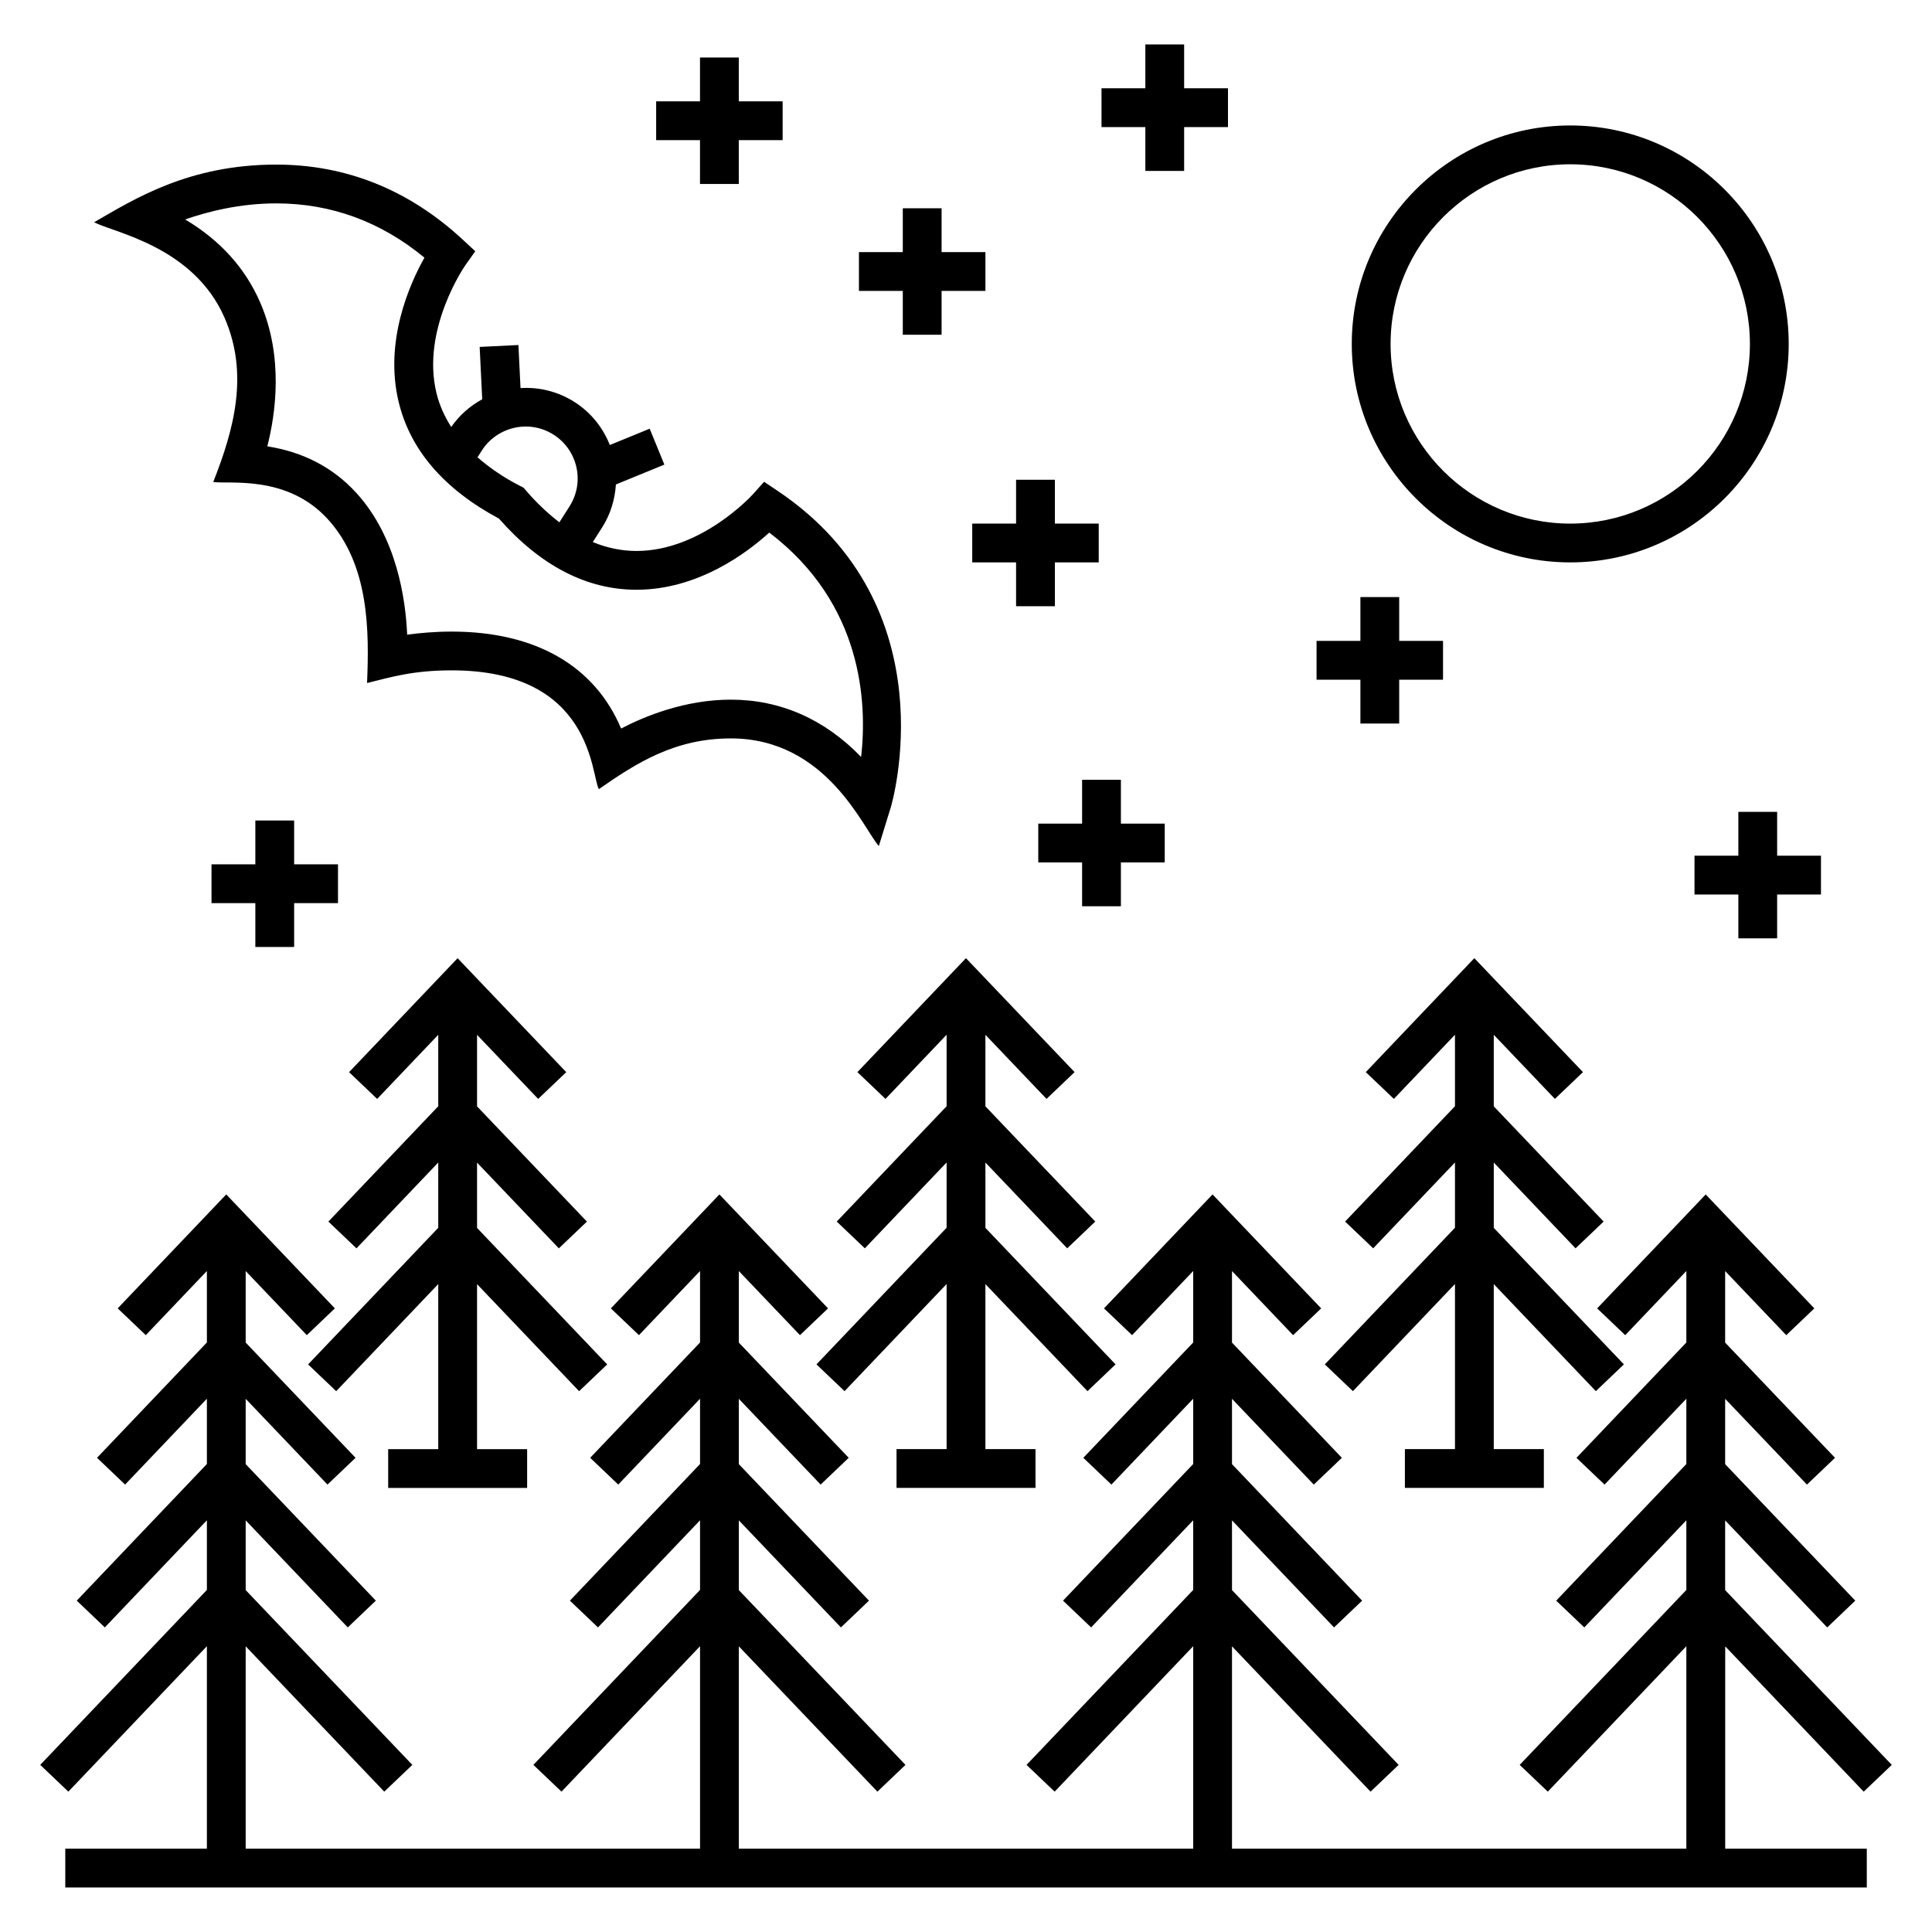 <?xml version="1.0" encoding="UTF-8"?>
<!-- Uploaded to: SVG Repo, www.svgrepo.com, Generator: SVG Repo Mixer Tools -->
<svg fill="#000000" width="800px" height="800px" version="1.1" viewBox="144 144 512 512" xmlns="http://www.w3.org/2000/svg">
 <g>
  <path d="m297.47 512.68 7.441-7.094-34.488-36.176v-17.309l21.676 22.727 7.438-7.094-29.113-30.535v-18.957l16.195 16.984 7.441-7.094-28.793-30.199-28.762 30.199 7.445 7.094 16.191-17v18.941l-29.117 30.566 7.445 7.094 21.672-22.75v17.301l-34.492 36.207 7.445 7.094 27.047-28.391v43.75h-13.273v10.281h36.828v-10.281h-13.273v-43.727z"/>
  <path d="m426.82 474.82 7.441-7.094-29.117-30.535v-18.961l16.195 16.988 7.441-7.094-28.789-30.199-28.77 30.199 7.445 7.094 16.195-17v18.945l-29.117 30.562 7.445 7.094 21.672-22.75v17.301l-34.492 36.207 7.445 7.094 27.047-28.391v43.75h-13.273v10.281h36.828v-10.281h-13.273v-43.727l27.051 28.367 7.438-7.094-34.488-36.176v-17.316z"/>
  <path d="m561.54 474.82 7.441-7.094-29.117-30.535v-18.961l16.199 16.988 7.438-7.094-28.789-30.199-28.766 30.199 7.445 7.094 16.191-17v18.945l-29.117 30.562 7.445 7.094 21.672-22.75v17.301l-34.492 36.207 7.445 7.094 27.047-28.391v43.75h-13.27v10.281h36.824v-10.281h-13.273v-43.727l27.051 28.367 7.438-7.094-34.488-36.176v-17.316z"/>
  <path d="m637.9 618.81 7.441-7.094-44.16-46.32v-18.48l27.051 28.371 7.438-7.094-34.488-36.176v-17.316l21.676 22.734 7.441-7.094-29.117-30.535v-18.961l16.195 16.988 7.441-7.094-28.789-30.199-28.77 30.199 7.445 7.094 16.195-17v18.945l-29.121 30.562 7.445 7.094 21.676-22.75v17.301l-34.492 36.207 7.445 7.094 27.047-28.391v18.461l-44.164 46.359 7.445 7.094 36.719-38.543v53.664h-120.41v-53.633l36.719 38.512 7.441-7.094-44.16-46.32v-18.48l27.047 28.371 7.441-7.094-34.488-36.176v-17.316l21.676 22.734 7.441-7.094-29.117-30.535v-18.961l16.195 16.988 7.441-7.094-28.789-30.199-28.766 30.199 7.445 7.094 16.191-17v18.945l-29.117 30.562 7.445 7.094 21.672-22.75v17.301l-34.492 36.207 7.445 7.094 27.047-28.391v18.461l-44.164 46.359 7.449 7.094 36.715-38.543v53.664h-120.41v-53.633l36.723 38.512 7.438-7.094-44.16-46.32v-18.48l27.051 28.371 7.438-7.094-34.488-36.176v-17.312l21.676 22.73 7.441-7.094-29.117-30.535v-18.957l16.199 16.984 7.438-7.094-28.789-30.199-28.766 30.199 7.445 7.094 16.191-17v18.941l-29.117 30.566 7.445 7.094 21.672-22.75v17.301l-34.492 36.207 7.445 7.094 27.047-28.391v18.457l-44.164 46.363 7.445 7.094 36.719-38.543v53.664h-120.41v-53.637l36.723 38.516 7.441-7.094-44.164-46.32v-18.48l27.051 28.371 7.441-7.094-34.492-36.176v-17.312l21.676 22.73 7.441-7.094-29.117-30.539v-18.957l16.195 16.988 7.441-7.094-28.789-30.199-28.77 30.199 7.449 7.094 16.191-17v18.941l-29.117 30.566 7.445 7.094 21.672-22.75v17.301l-34.488 36.207 7.441 7.094 27.047-28.391v18.461l-44.164 46.359 7.449 7.094 36.715-38.543v53.664h-37.527v10.281h477.42v-10.281h-37.523v-53.633z"/>
  <path d="m560.13 177.25c-31.922 0-57.895 25.973-57.895 57.895 0 31.926 25.973 57.895 57.895 57.895 31.926 0 57.895-25.973 57.895-57.895s-25.973-57.895-57.895-57.895zm0 105.51c-26.25 0-47.609-21.359-47.609-47.613 0-26.25 21.359-47.609 47.609-47.609 26.254 0 47.613 21.359 47.613 47.609 0 26.254-21.359 47.613-47.613 47.613z"/>
  <path d="m269.95 210.58-3.312-3.07c-14.246-13.199-30.875-19.891-49.434-19.891-23.105 0-37.527 9.066-48.266 15.285 5.383 2.777 26.32 6.445 34.547 25.25 6.555 14.977 2.5 29.703-2.973 43.578 4.227 0.633 19.48-1.969 30.242 9.727 11.207 12.172 11.074 29.957 10.52 43.551 6.441-1.586 12.172-3.359 22.43-3.359 37.535 0 36.902 27.934 39.004 31.477 9.969-6.945 20.121-13.441 34.98-13.441 25.461 0 35.164 24.066 39.211 28.512l3.168-10.25c0.164-0.527 15.75-53.023-29.855-83.777l-3.723-2.496-2.996 3.348c-0.133 0.152-13.617 14.988-30.805 14.988-3.938 0-7.809-0.797-11.594-2.359l2.492-3.906c2.211-3.473 3.371-7.371 3.633-11.359l12.844-5.262-3.894-9.516-10.559 4.324c-1.852-4.672-5.043-8.648-9.348-11.391-4.352-2.773-9.324-4.004-14.32-3.699l-0.555-11.41-10.273 0.504 0.676 13.875c-3.254 1.773-6.062 4.242-8.211 7.344-1.797-2.828-3.141-5.809-3.91-8.98-4.121-16.93 7.555-33.754 7.668-33.914zm20.785 48.633c6.293 4.016 8.344 12.473 4.18 19.004l-2.676 4.199c-5.559-4.25-9.016-8.668-9.5-9.18-0.539-0.316-6.269-2.867-12.195-8.047l1.133-1.781c3.922-6.156 12.379-8.453 19.059-4.195zm-14.504 22.223c11.004 12.512 23.266 18.855 36.457 18.855 16.316 0 29.336-9.836 35.172-15.152 24.809 18.848 25.973 45.109 24.348 59.465-9.621-9.977-21.383-15.188-34.523-15.188-12.168 0-22.844 4.394-29.086 7.652-7.012-16.629-22.707-25.691-44.898-25.691-4.57 0-8.656 0.391-11.797 0.828-0.398-9.379-2.754-25.938-13.586-37.703-6.113-6.641-13.988-10.734-23.477-12.219 2.148-8.383 4.422-23.629-1.902-38.16-3.961-9.102-10.621-16.461-19.867-21.965 6.078-2.125 14.562-4.258 24.129-4.258 14.535 0 27.734 4.836 39.281 14.383-3.918 6.973-10.711 22.141-6.832 38.238 3.062 12.715 12.008 23.109 26.582 30.914z"/>
  <path d="m504.52 302.23v11.613h-11.617v10.285h11.617v11.617h10.281v-11.617h11.617v-10.285h-11.617v-11.613z"/>
  <path d="m221.95 394.96v-11.621h11.621v-10.281h-11.621v-11.617h-10.281v11.617h-11.617v10.281h11.617v11.621z"/>
  <path d="m317.89 181.14h11.617v11.617h10.281v-11.617h11.621v-10.285h-11.621v-11.613h-10.281v11.613h-11.617z"/>
  <path d="m457.81 177.68h11.617v-10.285h-11.617v-11.617h-10.281v11.617h-11.617v10.285h11.617v11.617h10.281z"/>
  <path d="m393.53 232.71v-11.617h11.617v-10.281h-11.617v-11.617h-10.281v11.617h-11.621v10.281h11.621v11.617z"/>
  <path d="m413.27 271.14v11.617h-11.617v10.281h11.617v11.617h10.285v-11.617h11.617v-10.281h-11.617v-11.617z"/>
  <path d="m614.96 392.67v-11.617h11.617v-10.285h-11.617v-11.617h-10.281v11.617h-11.621v10.285h11.621v11.617z"/>
  <path d="m441.05 372.55h11.617v-10.281h-11.617v-11.617h-10.281v11.617h-11.617v10.281h11.617v11.617h10.281z"/>
 </g>
</svg>